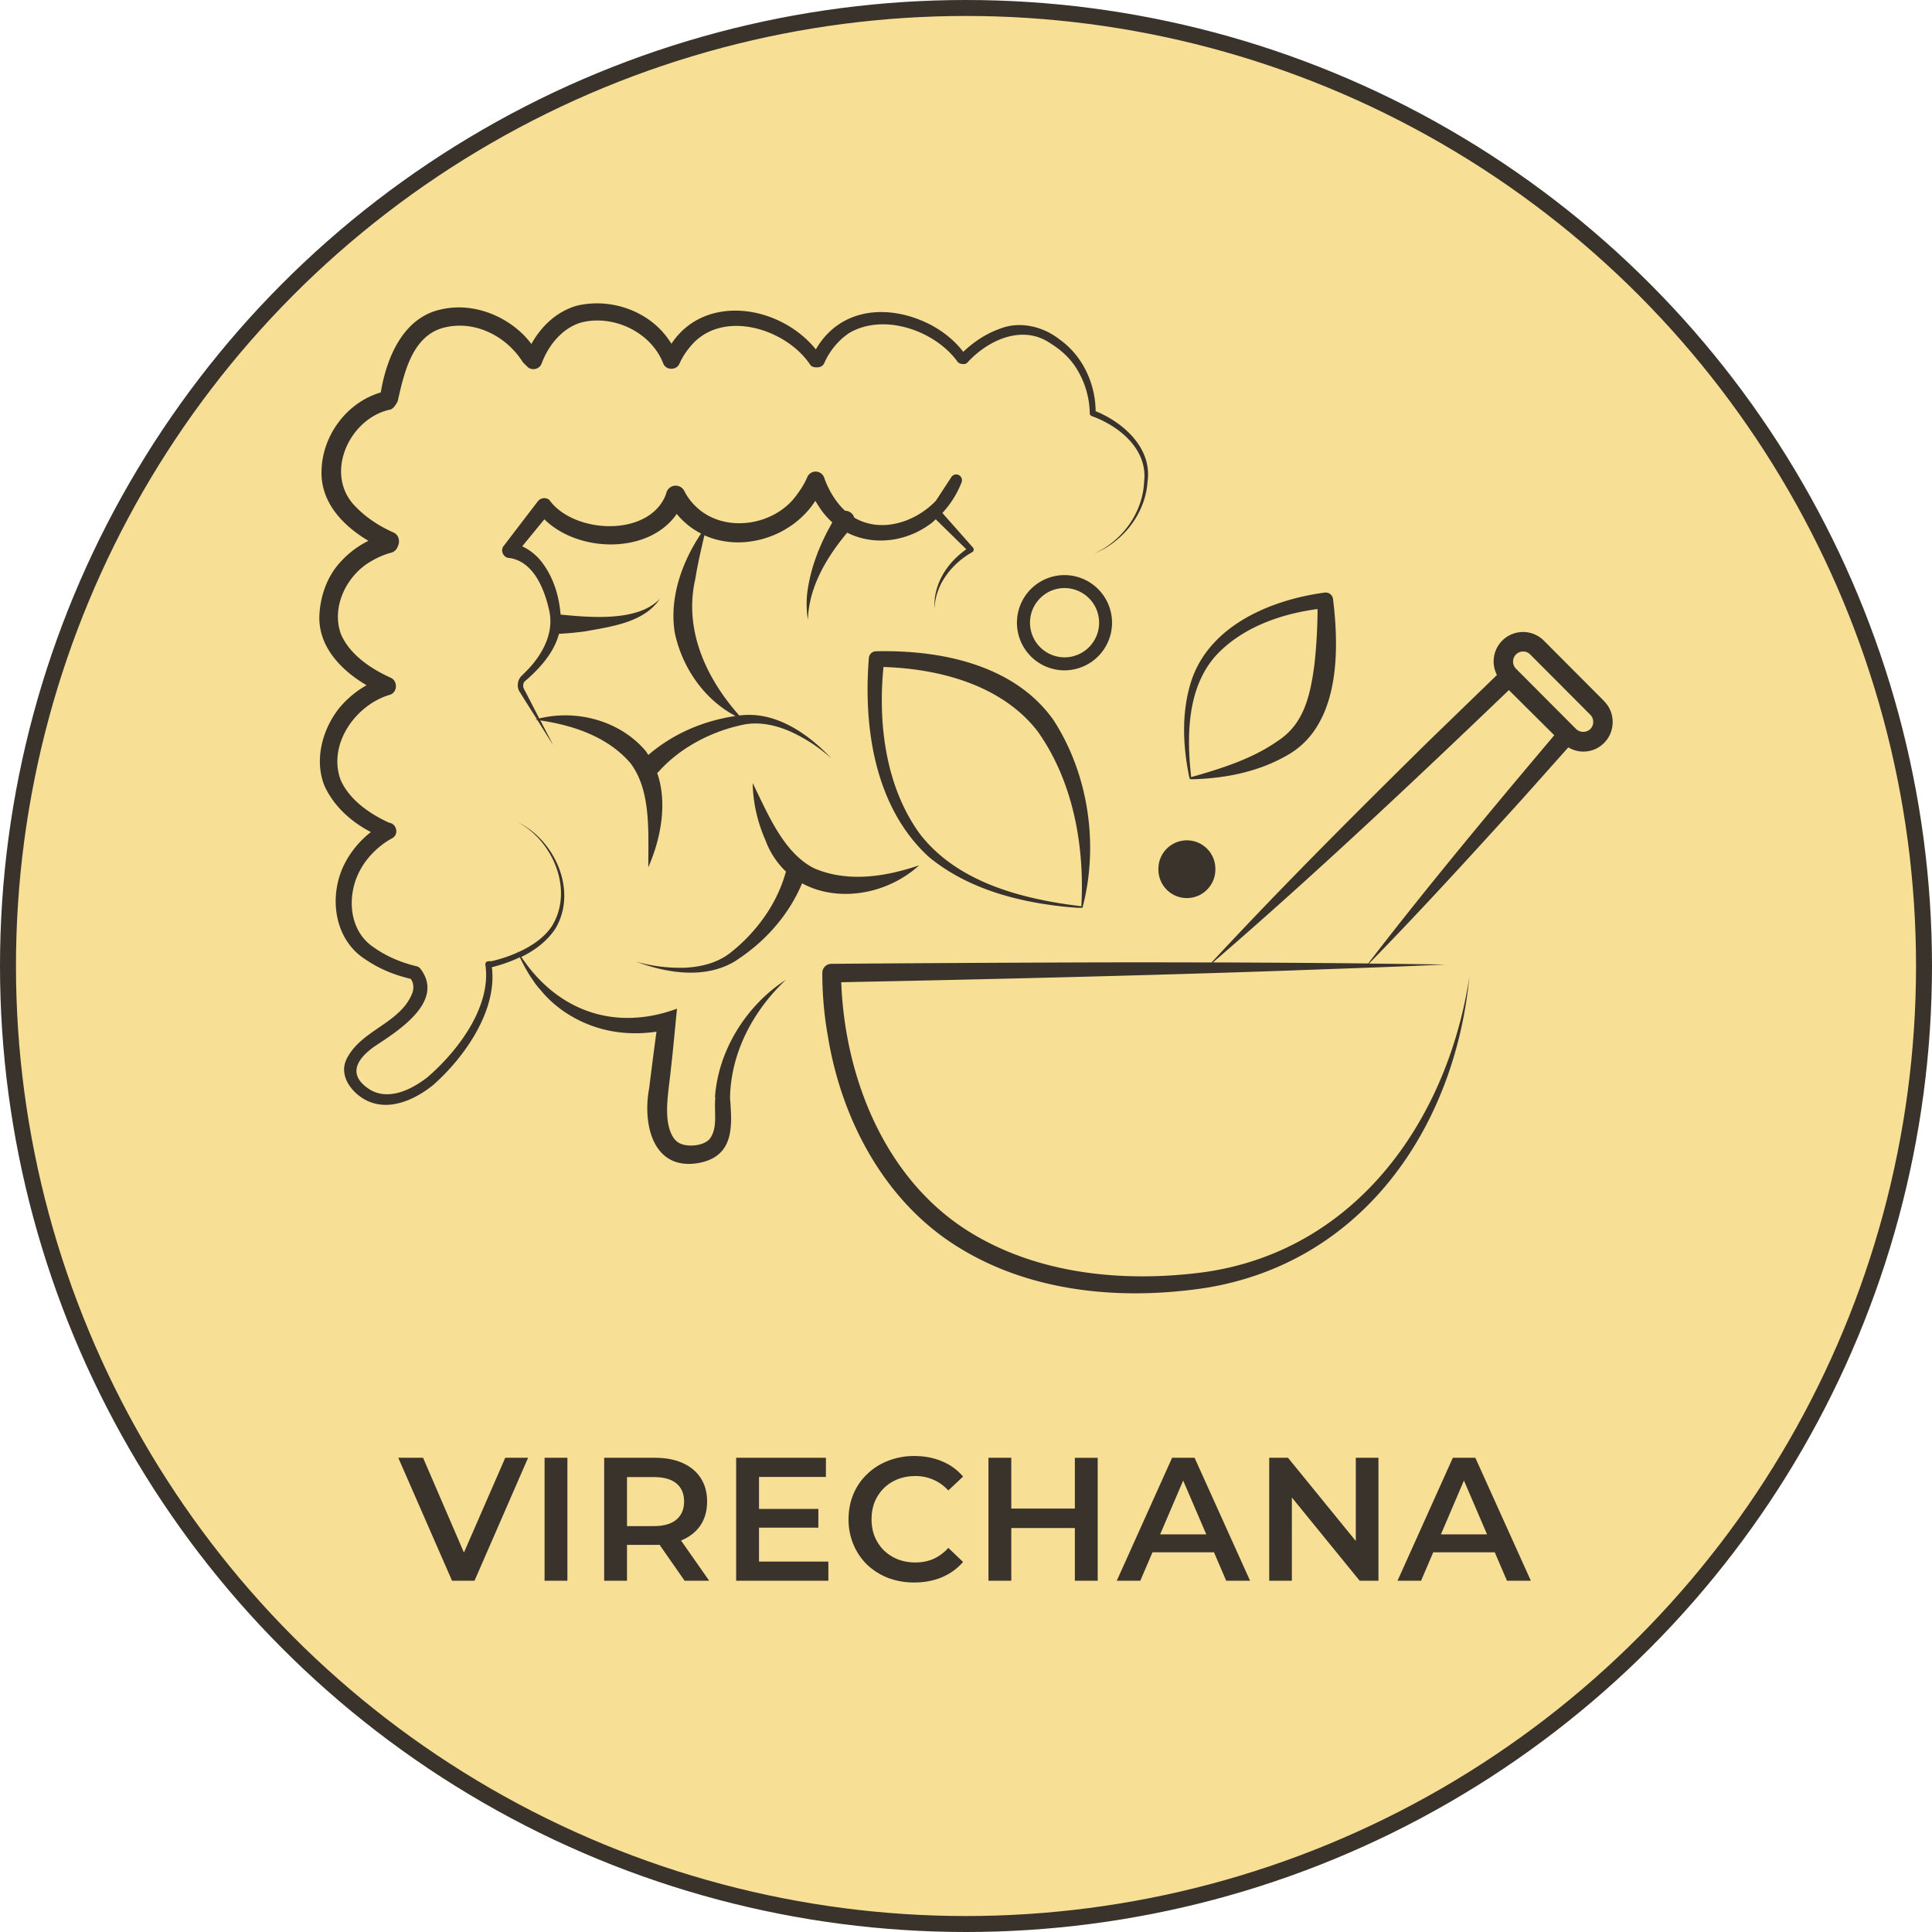 <svg xmlns="http://www.w3.org/2000/svg" width="121" height="121" fill="none"><circle cx="60.5" cy="60.5" r="60" fill="#F7DF96" stroke="#3A332C" transform="matrix(-1 0 0 1 121 0)"/><path fill="#3A332C" d="m28.311 99-3.366-7.7h1.551l3.003 6.963h-.891l3.036-6.963h1.43L29.719 99h-1.408zm5.795 0v-7.7h1.43V99h-1.43zm3.733 0v-7.7h3.168c.682 0 1.265.11 1.75.33.49.22.868.535 1.132.946.264.41.396.898.396 1.463 0 .565-.132 1.052-.396 1.463-.264.403-.641.715-1.133.935-.484.213-1.067.319-1.749.319h-2.376l.638-.649V99h-1.43zm5.038 0-1.947-2.794h1.53L44.416 99h-1.54zm-3.608-2.739-.638-.682h2.31c.63 0 1.104-.136 1.42-.407.322-.271.483-.649.483-1.133 0-.491-.161-.869-.484-1.133-.315-.264-.788-.396-1.419-.396h-2.31l.638-.704v4.455zm8.156-1.76h3.828v1.177h-3.828v-1.177zm.11 3.3h4.345V99h-5.775v-7.7h5.621v1.199h-4.19v5.302zm9.723 1.309a4.61 4.61 0 0 1-1.639-.286 4.092 4.092 0 0 1-1.309-.825 3.864 3.864 0 0 1-.858-1.265 4.013 4.013 0 0 1-.308-1.584c0-.572.103-1.1.308-1.584.206-.484.495-.902.87-1.254.373-.36.81-.634 1.308-.825a4.403 4.403 0 0 1 1.64-.297c.63 0 1.206.11 1.726.33.52.213.96.532 1.32.957l-.924.869c-.278-.3-.59-.524-.935-.671a2.719 2.719 0 0 0-1.122-.231c-.403 0-.773.066-1.11.198-.33.132-.62.319-.87.561a2.665 2.665 0 0 0-.572.858c-.132.33-.198.693-.198 1.089s.066.759.198 1.089c.14.33.33.616.572.858.25.242.54.429.87.561.337.132.707.198 1.11.198.404 0 .778-.073 1.122-.22a2.8 2.8 0 0 0 .935-.693l.924.88c-.36.418-.8.737-1.32.957-.52.22-1.1.33-1.738.33zm10.06-7.81h1.43V99h-1.43v-7.7zM63.337 99h-1.43v-7.7h1.43V99zm4.091-3.3h-4.212v-1.221h4.212V95.7zm2.515 3.3 3.465-7.7h1.408l3.476 7.7h-1.496l-2.981-6.941h.572L71.417 99h-1.474zm1.595-1.782.385-1.122h4.158l.385 1.122h-4.928zM79.49 99v-7.7h1.177l4.829 5.929h-.583V91.3h1.419V99h-1.177l-4.829-5.929h.583V99H79.49zm8.036 0 3.465-7.7H92.4l3.476 7.7H94.38l-2.98-6.941h.571L89.001 99h-1.474zm1.595-1.782.385-1.122h4.158l.385 1.122h-4.928zM44.8 68.735c-.086.893.157 1.834-.304 2.528-.336.507-1.408.597-1.905.35-.55-.24-.801-1.096-.81-1.96-.027-.792.17-1.977.244-2.772.141-1.222.25-2.484.376-3.709-3.467 1.282-6.832.43-9.186-2.467-.198-.248-.38-.507-.57-.767.845-.414 1.606-.978 2.136-1.773 1.403-2.346-.008-5.519-2.33-6.663 2.204 1.197 3.498 4.273 2.107 6.513-.49.73-1.29 1.258-2.123 1.63-.02-.024-.037-.052-.057-.076.012.028.028.057.04.085a9.123 9.123 0 0 1-1.65.548c-.174-.012-.392-.016-.368.231.385 2.634-1.755 5.43-3.652 7.053-.987.754-2.37 1.448-3.551.774-1.46-.913-.89-1.91.263-2.726 1.452-.958 4.424-2.808 2.875-4.858a.434.434 0 0 0-.267-.166c-.922-.219-1.868-.613-2.633-1.16-1.634-1.055-1.739-3.344-.85-4.91.434-.791 1.186-1.518 1.967-1.936.46-.247.29-.92-.186-.978-1.226-.568-2.488-1.432-3.038-2.694-.809-2.236.959-4.699 3.094-5.32.482-.15.502-.876.037-1.071-1.242-.564-2.536-1.432-3.099-2.707-.639-1.712.352-3.708 1.873-4.577.384-.231.85-.434 1.242-.535a.599.599 0 0 0 .428-.378c.17-.332.09-.754-.283-.905-.82-.365-1.662-.9-2.28-1.541-2.108-1.989-.523-5.556 2.054-6.136.247-.04.388-.316.51-.515.4-1.77.91-4.155 2.944-4.638 1.925-.463 3.887.56 4.902 2.183l.275.272c.271.276.769.17.898-.2.417-1.131 1.294-2.223 2.483-2.568 2.01-.507 4.357.597 5.125 2.549a.523.523 0 0 0 .566.345.518.518 0 0 0 .462-.325 4.38 4.38 0 0 1 .643-1.019c1.933-2.438 5.982-1.209 7.527 1.076.105.178.323.203.522.178a.434.434 0 0 0 .372-.26c.315-.726.881-1.436 1.56-1.882 2.165-1.278 5.352-.159 6.768 1.769a.337.337 0 0 0 .226.154c.146.033.307.045.42-.085 1.291-1.404 3.43-2.39 5.178-1.201.691.422 1.306.99 1.715 1.7.477.8.748 1.74.76 2.686 0 .077.049.15.126.179 1.715.613 3.514 2.081 3.28 4.094-.077 1.956-1.371 3.73-3.143 4.52 1.828-.73 3.224-2.515 3.357-4.504.3-2.077-1.472-3.692-3.252-4.419-.008-1.732-.829-3.485-2.257-4.492-1.019-.803-2.455-1.164-3.697-.685-.893.308-1.658.823-2.337 1.46-.546-.71-1.222-1.245-1.982-1.663-2.637-1.384-5.727-1.128-7.248 1.51-2.285-2.805-6.965-3.503-9.044-.354a7.385 7.385 0 0 0-.348-.495c-1.298-1.647-3.563-2.37-5.594-1.883-1.254.37-2.208 1.275-2.831 2.395-1.092-1.49-3.37-2.695-5.667-2.163-2.366.511-3.405 3.019-3.765 5.198-2.128.62-3.66 2.694-3.71 4.89-.076 1.971 1.327 3.453 2.937 4.402a5.854 5.854 0 0 0-1.775 1.351c-.789.86-1.206 2.03-1.287 3.157-.17 2.017 1.29 3.567 2.945 4.537a6.139 6.139 0 0 0-1.683 1.396c-1.083 1.335-1.61 3.282-.95 4.91.586 1.278 1.67 2.252 2.904 2.889a5.986 5.986 0 0 0-1.553 1.81c-1.133 2.016-.825 4.873 1.205 6.163.878.6 1.824.982 2.84 1.221.181.228.21.585.109.869-.724 1.923-3.256 2.333-4.138 4.183-.465 1.015.303 2.021 1.137 2.496 1.44.812 3.122.049 4.287-.889 1.945-1.708 4.037-4.65 3.689-7.389a9.467 9.467 0 0 0 1.751-.62c.247.502.526 1.026.845 1.464.097.17.312.43.441.568 1.226 1.522 3.151 2.492 5.093 2.682a8.693 8.693 0 0 0 2.18-.056c-.158 1.16-.316 2.382-.454 3.518-.436 2.276.227 5.254 3.16 4.694 2.204-.446 2.026-2.373 1.9-4.061.049-2.825 1.432-5.45 3.503-7.402-2.443 1.57-4.239 4.383-4.445 7.353l.02.02z"/><path fill="#3A332C" d="M39.5 47.818c1.295 1.728 1.093 4.333 1.105 6.496.777-1.781 1.213-4.013.554-5.904.028-.024.06-.049.09-.081 1.338-1.493 3.26-2.504 5.225-2.926.97-.223 2.01-.024 2.969.386a10.02 10.02 0 0 1 2.637 1.72c-1.448-1.542-3.475-2.966-5.703-2.706-.025 0-.049.008-.073.012-2.103-2.358-3.487-5.397-2.755-8.566.142-.897.352-1.798.567-2.723 2.386 1.075 5.472.126 6.949-2.159.064.11.133.22.206.33.246.4.538.734.857 1.022-.784 1.367-1.363 2.832-1.57 4.402a6.317 6.317 0 0 0 .041 1.704c.053-2.057 1.173-3.923 2.46-5.465 1.646.836 3.74.596 5.318-.63.081-.064.15-.137.227-.206l1.913 1.874c-.255.187-.49.382-.712.605-.817.812-1.355 1.944-1.27 3.108.036-1.51 1.088-2.816 2.354-3.53a.187.187 0 0 0 .049-.284c0-.004-1.34-1.514-1.918-2.17a6.014 6.014 0 0 0 1.202-1.916.367.367 0 0 0-.138-.438.36.36 0 0 0-.501.105l-.967 1.481c-1.319 1.38-3.47 2.041-5.12 1.055a.587.587 0 0 0-.251-.333.584.584 0 0 0-.32-.093c-.59-.543-1.047-1.323-1.306-2.07a.567.567 0 0 0-1.064-.024 5.035 5.035 0 0 1-.619 1.047c-1.391 2.021-4.623 2.508-6.39.747a3.518 3.518 0 0 1-.68-.921.604.604 0 0 0-1.133.102c-.024.093-.097.28-.174.417-1.282 2.366-5.694 2.07-7.158.02a.513.513 0 0 0-.72.094l-2.136 2.792c-.235.288-.012.758.364.754 1.529.227 2.208 1.989 2.5 3.348.299 1.453-.522 2.84-1.537 3.83l-.162.163c-.296.243-.376.738-.154 1.055.352.572.716 1.136 1.072 1.704a3.758 3.758 0 0 1-.101.024c.04.005.085.013.125.02.328.52.647 1.044.983 1.559-.259-.511-.53-1.019-.793-1.53 2.152.325 4.26 1.055 5.67 2.707l-.011-.008zM33.774 45c-.315-.608-.626-1.221-.946-1.83a.455.455 0 0 1 .012-.474c.922-.788 1.849-1.79 2.168-3a18.902 18.902 0 0 0 1.683-.161c1.622-.3 3.656-.552 4.639-2.037-1.375 1.456-4.348 1.172-6.22.994-.102-1.25-.49-2.48-1.32-3.465a3.385 3.385 0 0 0-1.083-.812l1.387-1.692c2.144 2.118 6.556 2.187 8.288-.337.44.532.958.941 1.524 1.23-1.205 1.801-1.994 4.033-1.646 6.208.457 2.179 1.849 4.196 3.806 5.218-1.998.296-3.91 1.104-5.46 2.439-.057-.085-.113-.175-.178-.26-1.61-1.89-4.312-2.6-6.65-2.025l-.004.004z"/><path fill="#3A332C" d="M46.142 60.129c1.788-1.169 3.256-2.816 4.093-4.809 2.225 1.218 5.311.715 7.33-1.124-2.16.73-4.49 1.08-6.581.183-1.922-.978-2.888-3.405-3.847-5.34a9.314 9.314 0 0 0 .797 3.567 5.148 5.148 0 0 0 1.298 1.988.993.993 0 0 0-.04.097c-.546 1.936-1.824 3.689-3.402 4.943-.772.633-1.795.913-2.83.97a9.972 9.972 0 0 1-3.123-.378c1.977.743 4.424 1.12 6.305-.093v-.004zm-19.802.543v.005c.004.008.012.012.016.016l-.02-.02h.004zm40.689-3.85c.222.008.55.056.768.028 1.028-3.908.388-8.35-1.82-11.755-2.46-3.478-7.086-4.399-11.107-4.306a.454.454 0 0 0-.453.414c-.356 4.387.377 9.362 3.746 12.458 2.483 2.053 5.727 2.873 8.87 3.16h-.004zm-11.702-15.05c3.535.113 7.434 1.14 9.667 4.041 2.22 3.133 2.94 7.166 2.73 10.944-3.672-.438-7.77-1.477-10.128-4.549-2.131-2.946-2.616-6.878-2.264-10.432l-.005-.005zm19.205 7.019c.089.025.21.004.299.009 1.994-.07 4-.475 5.76-1.482 3.3-1.83 3.304-6.464 2.9-9.767a.463.463 0 0 0-.518-.438c-3.37.447-7.208 2.053-8.356 5.519-.615 1.895-.546 3.936-.17 5.867.024.085.028.211.08.288l.005.004zm1.537-7.64c1.61-1.81 4.089-2.699 6.45-3.007a33.53 33.53 0 0 1-.193 3.44c-.255 1.932-.64 3.758-2.314 4.83-1.537 1.079-3.405 1.683-5.205 2.199l-.182.048s-.004.013-.02.029c-.284-2.524-.276-5.502 1.468-7.543l-.004.004z"/><path fill="#3A332C" d="m100.458 43.902-3.766-3.778a1.841 1.841 0 0 0-3.146 1.31c0 .297.077.58.206.84l-4.405 4.27c-4.566 4.504-9.104 9.032-13.468 13.735-1.53-.004-3.062-.008-4.591-.008-4.797 0-14.427.053-19.224.093a.567.567 0 0 0-.563.564 22.403 22.403 0 0 0 .352 3.989c.858 5.246 3.584 10.4 8.215 13.224 4.562 2.816 10.192 3.303 15.386 2.528 9.824-1.558 15.637-9.966 16.57-19.473-1.398 9.081-7.199 17.213-16.724 18.495-4.954.637-10.302.122-14.605-2.552-5.242-3.263-7.782-9.585-8.008-15.622 8.813-.175 19.547-.427 28.223-.739 3.2-.118 6.403-.22 9.602-.37-1.59-.024-3.183-.044-4.772-.06 3.195-3.258 6.572-6.967 9.642-10.355l2.84-3.186c.282.166.598.264.938.264.493 0 .958-.19 1.302-.54.348-.349.538-.811.538-1.31 0-.5-.19-.962-.538-1.307l-.004-.012zM85.695 60.34a1553.84 1553.84 0 0 0-9.727-.065C82.245 54.862 88.502 48.97 94.5 43.22l2.844 2.828c-3.871 4.581-8.02 9.564-11.653 14.292h.004zm13.906-14.681a.649.649 0 0 1-.89 0l-3.766-3.778a.627.627 0 0 1-.182-.446.627.627 0 0 1 1.072-.447l3.766 3.778a.626.626 0 0 1 .182.446c0 .17-.065.33-.182.447zM69.646 39a2.982 2.982 0 0 0-2.973-2.982 2.982 2.982 0 0 0 0 5.965A2.983 2.983 0 0 0 69.646 39zm-2.973 2.17A2.17 2.17 0 0 1 64.509 39c0-1.197.97-2.17 2.164-2.17A2.17 2.17 0 0 1 68.837 39a2.17 2.17 0 0 1-2.164 2.17z"/><path fill="#3A332C" d="M74.334 56.245c.983 0 1.783-.799 1.783-1.789a1.784 1.784 0 1 0-3.567 0c0 .99.797 1.79 1.784 1.79z"/></svg>